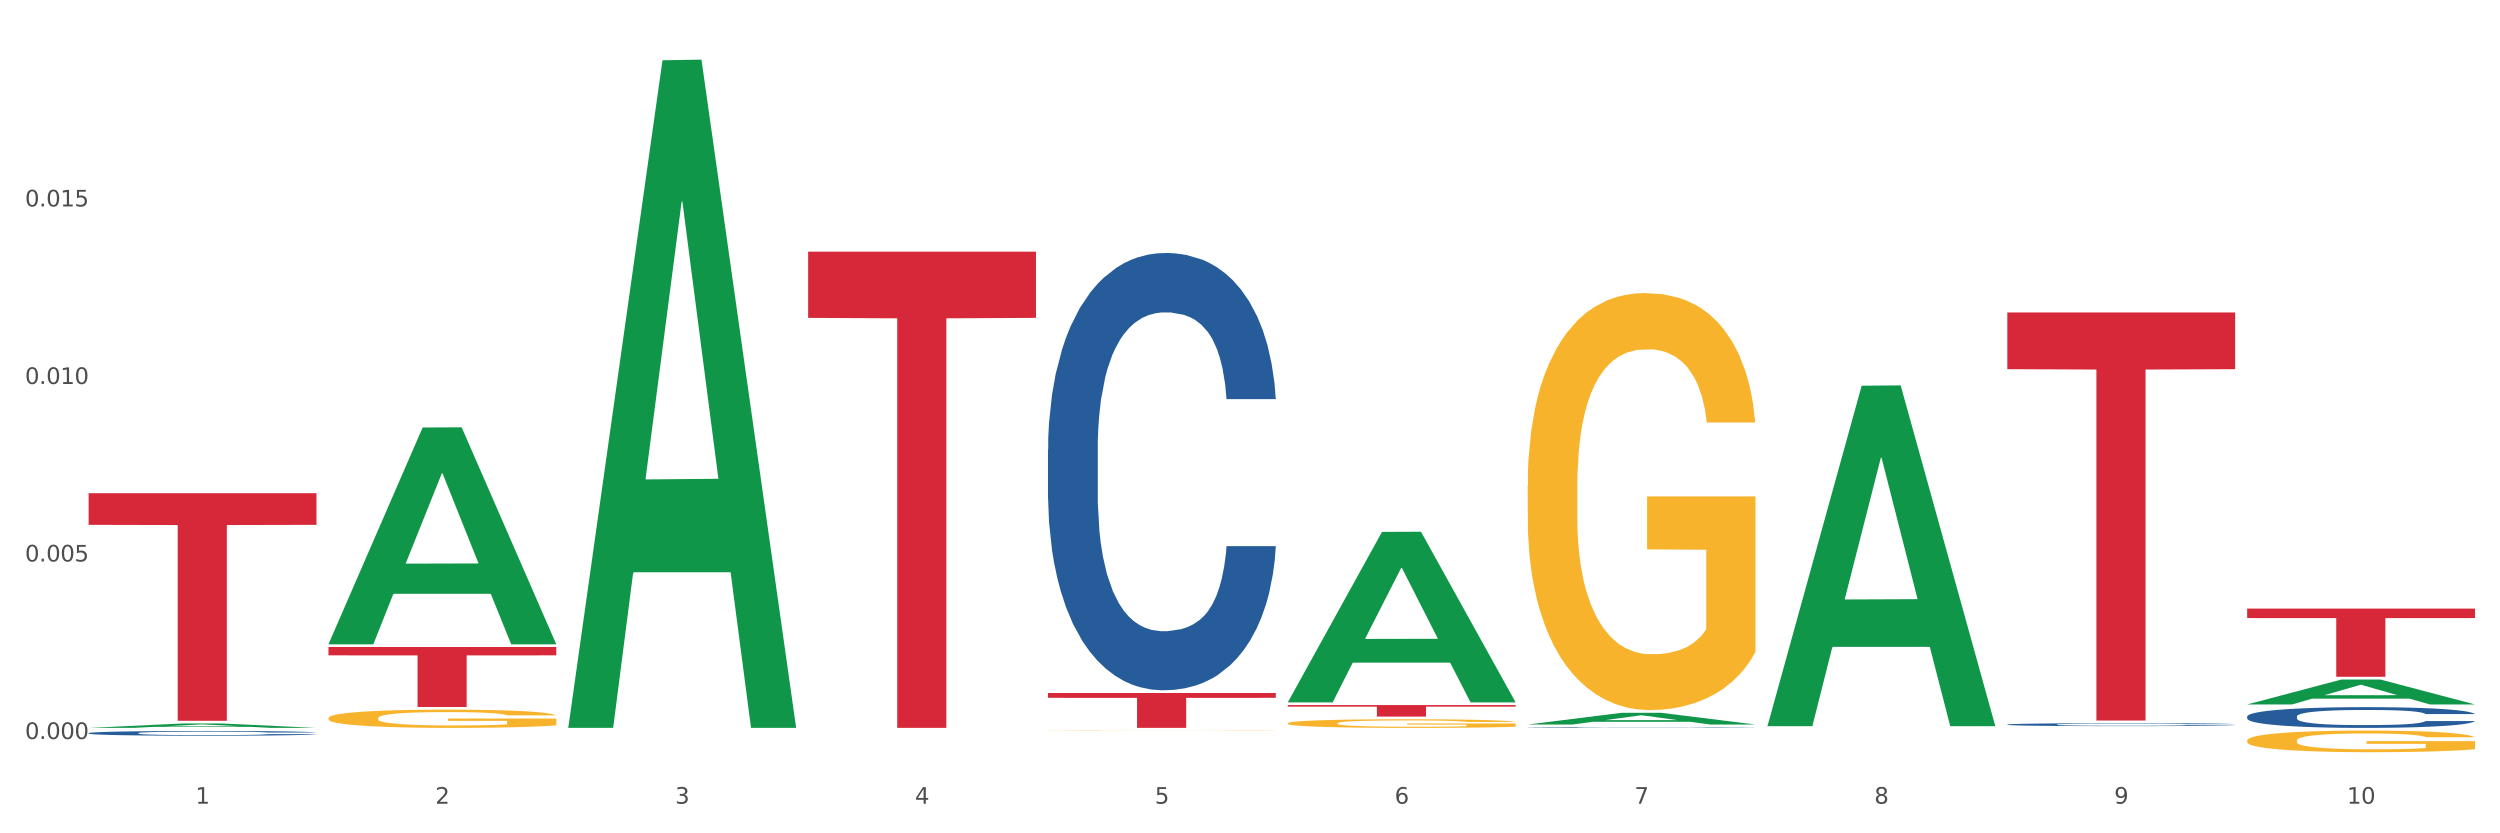 <?xml version="1.0" encoding="utf-8" standalone="no"?>
<!DOCTYPE svg PUBLIC "-//W3C//DTD SVG 1.1//EN"
  "http://www.w3.org/Graphics/SVG/1.1/DTD/svg11.dtd">
<svg xmlns:xlink="http://www.w3.org/1999/xlink" width="1080pt" height="360pt" viewBox="0 0 1080 360" xmlns="http://www.w3.org/2000/svg" version="1.1">
 <rect x="0" y="0" width="1080" height="360" fill="#333333" stroke="none"/>
 <defs>
  <style type="text/css">*{stroke-linejoin: round; stroke-linecap: butt}</style>
 </defs>
 <g id="figure_1">
  <g id="patch_1">
   <path d="M 0 360 
L 1080 360 
L 1080 0 
L 0 0 
z
" style="fill: #ffffff; stroke: #ffffff; stroke-linejoin: miter"/>
  </g>
  <g id="axes_1">
   <g id="matplotlib.axis_1">
    <g id="xtick_1">
     <g id="text_1">
      <!-- 1 -->
      <g style="fill: #4d4d4d" transform="translate(84.444 347.204) scale(0.096 -0.096)">
       <defs>
        <path id="DejaVuSans-31" d="M 794 531 
L 1825 531 
L 1825 4091 
L 703 3866 
L 703 4441 
L 1819 4666 
L 2450 4666 
L 2450 531 
L 3481 531 
L 3481 0 
L 794 0 
L 794 531 
z
" transform="scale(0.016)"/>
       </defs>
       <use xlink:href="#DejaVuSans-31"/>
      </g>
     </g>
    </g>
    <g id="xtick_2">
     <g id="text_2">
      <!-- 2 -->
      <g style="fill: #4d4d4d" transform="translate(188.053 347.204) scale(0.096 -0.096)">
       <defs>
        <path id="DejaVuSans-32" d="M 1228 531 
L 3431 531 
L 3431 0 
L 469 0 
L 469 531 
Q 828 903 1448 1529 
Q 2069 2156 2228 2338 
Q 2531 2678 2651 2914 
Q 2772 3150 2772 3378 
Q 2772 3750 2511 3984 
Q 2250 4219 1831 4219 
Q 1534 4219 1204 4116 
Q 875 4013 500 3803 
L 500 4441 
Q 881 4594 1212 4672 
Q 1544 4750 1819 4750 
Q 2544 4750 2975 4387 
Q 3406 4025 3406 3419 
Q 3406 3131 3298 2873 
Q 3191 2616 2906 2266 
Q 2828 2175 2409 1742 
Q 1991 1309 1228 531 
z
" transform="scale(0.016)"/>
       </defs>
       <use xlink:href="#DejaVuSans-32"/>
      </g>
     </g>
    </g>
    <g id="xtick_3">
     <g id="text_3">
      <!-- 3 -->
      <g style="fill: #4d4d4d" transform="translate(291.663 347.204) scale(0.096 -0.096)">
       <defs>
        <path id="DejaVuSans-33" d="M 2597 2516 
Q 3050 2419 3304 2112 
Q 3559 1806 3559 1356 
Q 3559 666 3084 287 
Q 2609 -91 1734 -91 
Q 1441 -91 1130 -33 
Q 819 25 488 141 
L 488 750 
Q 750 597 1062 519 
Q 1375 441 1716 441 
Q 2309 441 2620 675 
Q 2931 909 2931 1356 
Q 2931 1769 2642 2001 
Q 2353 2234 1838 2234 
L 1294 2234 
L 1294 2753 
L 1863 2753 
Q 2328 2753 2575 2939 
Q 2822 3125 2822 3475 
Q 2822 3834 2567 4026 
Q 2313 4219 1838 4219 
Q 1578 4219 1281 4162 
Q 984 4106 628 3988 
L 628 4550 
Q 988 4650 1302 4700 
Q 1616 4750 1894 4750 
Q 2613 4750 3031 4423 
Q 3450 4097 3450 3541 
Q 3450 3153 3228 2886 
Q 3006 2619 2597 2516 
z
" transform="scale(0.016)"/>
       </defs>
       <use xlink:href="#DejaVuSans-33"/>
      </g>
     </g>
    </g>
    <g id="xtick_4">
     <g id="text_4">
      <!-- 4 -->
      <g style="fill: #4d4d4d" transform="translate(395.273 347.204) scale(0.096 -0.096)">
       <defs>
        <path id="DejaVuSans-34" d="M 2419 4116 
L 825 1625 
L 2419 1625 
L 2419 4116 
z
M 2253 4666 
L 3047 4666 
L 3047 1625 
L 3713 1625 
L 3713 1100 
L 3047 1100 
L 3047 0 
L 2419 0 
L 2419 1100 
L 313 1100 
L 313 1709 
L 2253 4666 
z
" transform="scale(0.016)"/>
       </defs>
       <use xlink:href="#DejaVuSans-34"/>
      </g>
     </g>
    </g>
    <g id="xtick_5">
     <g id="text_5">
      <!-- 5 -->
      <g style="fill: #4d4d4d" transform="translate(498.883 347.204) scale(0.096 -0.096)">
       <defs>
        <path id="DejaVuSans-35" d="M 691 4666 
L 3169 4666 
L 3169 4134 
L 1269 4134 
L 1269 2991 
Q 1406 3038 1543 3061 
Q 1681 3084 1819 3084 
Q 2600 3084 3056 2656 
Q 3513 2228 3513 1497 
Q 3513 744 3044 326 
Q 2575 -91 1722 -91 
Q 1428 -91 1123 -41 
Q 819 9 494 109 
L 494 744 
Q 775 591 1075 516 
Q 1375 441 1709 441 
Q 2250 441 2565 725 
Q 2881 1009 2881 1497 
Q 2881 1984 2565 2268 
Q 2250 2553 1709 2553 
Q 1456 2553 1204 2497 
Q 953 2441 691 2322 
L 691 4666 
z
" transform="scale(0.016)"/>
       </defs>
       <use xlink:href="#DejaVuSans-35"/>
      </g>
     </g>
    </g>
    <g id="xtick_6">
     <g id="text_6">
      <!-- 6 -->
      <g style="fill: #4d4d4d" transform="translate(602.492 347.204) scale(0.096 -0.096)">
       <defs>
        <path id="DejaVuSans-36" d="M 2113 2584 
Q 1688 2584 1439 2293 
Q 1191 2003 1191 1497 
Q 1191 994 1439 701 
Q 1688 409 2113 409 
Q 2538 409 2786 701 
Q 3034 994 3034 1497 
Q 3034 2003 2786 2293 
Q 2538 2584 2113 2584 
z
M 3366 4563 
L 3366 3988 
Q 3128 4100 2886 4159 
Q 2644 4219 2406 4219 
Q 1781 4219 1451 3797 
Q 1122 3375 1075 2522 
Q 1259 2794 1537 2939 
Q 1816 3084 2150 3084 
Q 2853 3084 3261 2657 
Q 3669 2231 3669 1497 
Q 3669 778 3244 343 
Q 2819 -91 2113 -91 
Q 1303 -91 875 529 
Q 447 1150 447 2328 
Q 447 3434 972 4092 
Q 1497 4750 2381 4750 
Q 2619 4750 2861 4703 
Q 3103 4656 3366 4563 
z
" transform="scale(0.016)"/>
       </defs>
       <use xlink:href="#DejaVuSans-36"/>
      </g>
     </g>
    </g>
    <g id="xtick_7">
     <g id="text_7">
      <!-- 7 -->
      <g style="fill: #4d4d4d" transform="translate(706.102 347.204) scale(0.096 -0.096)">
       <defs>
        <path id="DejaVuSans-37" d="M 525 4666 
L 3525 4666 
L 3525 4397 
L 1831 0 
L 1172 0 
L 2766 4134 
L 525 4134 
L 525 4666 
z
" transform="scale(0.016)"/>
       </defs>
       <use xlink:href="#DejaVuSans-37"/>
      </g>
     </g>
    </g>
    <g id="xtick_8">
     <g id="text_8">
      <!-- 8 -->
      <g style="fill: #4d4d4d" transform="translate(809.712 347.204) scale(0.096 -0.096)">
       <defs>
        <path id="DejaVuSans-38" d="M 2034 2216 
Q 1584 2216 1326 1975 
Q 1069 1734 1069 1313 
Q 1069 891 1326 650 
Q 1584 409 2034 409 
Q 2484 409 2743 651 
Q 3003 894 3003 1313 
Q 3003 1734 2745 1975 
Q 2488 2216 2034 2216 
z
M 1403 2484 
Q 997 2584 770 2862 
Q 544 3141 544 3541 
Q 544 4100 942 4425 
Q 1341 4750 2034 4750 
Q 2731 4750 3128 4425 
Q 3525 4100 3525 3541 
Q 3525 3141 3298 2862 
Q 3072 2584 2669 2484 
Q 3125 2378 3379 2068 
Q 3634 1759 3634 1313 
Q 3634 634 3220 271 
Q 2806 -91 2034 -91 
Q 1263 -91 848 271 
Q 434 634 434 1313 
Q 434 1759 690 2068 
Q 947 2378 1403 2484 
z
M 1172 3481 
Q 1172 3119 1398 2916 
Q 1625 2713 2034 2713 
Q 2441 2713 2670 2916 
Q 2900 3119 2900 3481 
Q 2900 3844 2670 4047 
Q 2441 4250 2034 4250 
Q 1625 4250 1398 4047 
Q 1172 3844 1172 3481 
z
" transform="scale(0.016)"/>
       </defs>
       <use xlink:href="#DejaVuSans-38"/>
      </g>
     </g>
    </g>
    <g id="xtick_9">
     <g id="text_9">
      <!-- 9 -->
      <g style="fill: #4d4d4d" transform="translate(913.322 347.204) scale(0.096 -0.096)">
       <defs>
        <path id="DejaVuSans-39" d="M 703 97 
L 703 672 
Q 941 559 1184 500 
Q 1428 441 1663 441 
Q 2288 441 2617 861 
Q 2947 1281 2994 2138 
Q 2813 1869 2534 1725 
Q 2256 1581 1919 1581 
Q 1219 1581 811 2004 
Q 403 2428 403 3163 
Q 403 3881 828 4315 
Q 1253 4750 1959 4750 
Q 2769 4750 3195 4129 
Q 3622 3509 3622 2328 
Q 3622 1225 3098 567 
Q 2575 -91 1691 -91 
Q 1453 -91 1209 -44 
Q 966 3 703 97 
z
M 1959 2075 
Q 2384 2075 2632 2365 
Q 2881 2656 2881 3163 
Q 2881 3666 2632 3958 
Q 2384 4250 1959 4250 
Q 1534 4250 1286 3958 
Q 1038 3666 1038 3163 
Q 1038 2656 1286 2365 
Q 1534 2075 1959 2075 
z
" transform="scale(0.016)"/>
       </defs>
       <use xlink:href="#DejaVuSans-39"/>
      </g>
     </g>
    </g>
    <g id="xtick_10">
     <g id="text_10">
      <!-- 10 -->
      <g style="fill: #4d4d4d" transform="translate(1013.877 347.204) scale(0.096 -0.096)">
       <defs>
        <path id="DejaVuSans-30" d="M 2034 4250 
Q 1547 4250 1301 3770 
Q 1056 3291 1056 2328 
Q 1056 1369 1301 889 
Q 1547 409 2034 409 
Q 2525 409 2770 889 
Q 3016 1369 3016 2328 
Q 3016 3291 2770 3770 
Q 2525 4250 2034 4250 
z
M 2034 4750 
Q 2819 4750 3233 4129 
Q 3647 3509 3647 2328 
Q 3647 1150 3233 529 
Q 2819 -91 2034 -91 
Q 1250 -91 836 529 
Q 422 1150 422 2328 
Q 422 3509 836 4129 
Q 1250 4750 2034 4750 
z
" transform="scale(0.016)"/>
       </defs>
       <use xlink:href="#DejaVuSans-31"/>
       <use xlink:href="#DejaVuSans-30" transform="translate(63.623 0)"/>
      </g>
     </g>
    </g>
    <g id="xtick_11"/>
    <g id="xtick_12"/>
    <g id="xtick_13"/>
    <g id="xtick_14"/>
    <g id="xtick_15"/>
    <g id="xtick_16"/>
    <g id="xtick_17"/>
    <g id="xtick_18"/>
    <g id="xtick_19"/>
   </g>
   <g id="matplotlib.axis_2">
    <g id="ytick_1">
     <g id="text_11">
      <!-- 0.000 -->
      <g style="fill: #4d4d4d" transform="translate(10.8 319.257) scale(0.096 -0.096)">
       <defs>
        <path id="DejaVuSans-2e" d="M 684 794 
L 1344 794 
L 1344 0 
L 684 0 
L 684 794 
z
" transform="scale(0.016)"/>
       </defs>
       <use xlink:href="#DejaVuSans-30"/>
       <use xlink:href="#DejaVuSans-2e" transform="translate(63.623 0)"/>
       <use xlink:href="#DejaVuSans-30" transform="translate(95.41 0)"/>
       <use xlink:href="#DejaVuSans-30" transform="translate(159.033 0)"/>
       <use xlink:href="#DejaVuSans-30" transform="translate(222.656 0)"/>
      </g>
     </g>
    </g>
    <g id="ytick_2">
     <g id="text_12">
      <!-- 0.005 -->
      <g style="fill: #4d4d4d" transform="translate(10.8 242.566) scale(0.096 -0.096)">
       <use xlink:href="#DejaVuSans-30"/>
       <use xlink:href="#DejaVuSans-2e" transform="translate(63.623 0)"/>
       <use xlink:href="#DejaVuSans-30" transform="translate(95.41 0)"/>
       <use xlink:href="#DejaVuSans-30" transform="translate(159.033 0)"/>
       <use xlink:href="#DejaVuSans-35" transform="translate(222.656 0)"/>
      </g>
     </g>
    </g>
    <g id="ytick_3">
     <g id="text_13">
      <!-- 0.010 -->
      <g style="fill: #4d4d4d" transform="translate(10.8 165.876) scale(0.096 -0.096)">
       <use xlink:href="#DejaVuSans-30"/>
       <use xlink:href="#DejaVuSans-2e" transform="translate(63.623 0)"/>
       <use xlink:href="#DejaVuSans-30" transform="translate(95.41 0)"/>
       <use xlink:href="#DejaVuSans-31" transform="translate(159.033 0)"/>
       <use xlink:href="#DejaVuSans-30" transform="translate(222.656 0)"/>
      </g>
     </g>
    </g>
    <g id="ytick_4">
     <g id="text_14">
      <!-- 0.015 -->
      <g style="fill: #4d4d4d" transform="translate(10.8 89.185) scale(0.096 -0.096)">
       <use xlink:href="#DejaVuSans-30"/>
       <use xlink:href="#DejaVuSans-2e" transform="translate(63.623 0)"/>
       <use xlink:href="#DejaVuSans-30" transform="translate(95.41 0)"/>
       <use xlink:href="#DejaVuSans-31" transform="translate(159.033 0)"/>
       <use xlink:href="#DejaVuSans-35" transform="translate(222.656 0)"/>
      </g>
     </g>
    </g>
    <g id="ytick_5"/>
    <g id="ytick_6"/>
    <g id="ytick_7"/>
    <g id="ytick_8"/>
   </g>
   <g id="PolyCollection_1">
    <path d="M 38.283 314.447 
L 38.384 314.445 
L 78.974 312.539 
L 95.818 312.537 
L 136.712 314.45 
L 117.229 314.45 
L 108.401 314.005 
L 66.493 314.005 
L 66.188 314.012 
L 57.664 314.45 
L 38.283 314.45 
L 38.283 314.447 
L 71.769 313.739 
L 103.125 313.737 
L 87.599 312.945 
L 87.396 312.942 
L 87.193 312.947 
L 71.668 313.737 
L 71.769 313.739 
L 38.283 314.447 
z
" clip-path="url(#pbb61eefe58)" style="fill: #109648"/>
    <path d="M 141.893 310.212 
L 142.009 310.205 
L 142.009 309.946 
L 142.241 309.723 
L 143.403 309.183 
L 145.147 308.737 
L 146.425 308.5 
L 147.703 308.305 
L 149.214 308.111 
L 151.073 307.91 
L 154.443 307.615 
L 156.535 307.464 
L 159.092 307.305 
L 163.74 307.075 
L 167.11 306.945 
L 170.596 306.837 
L 176.291 306.708 
L 180.009 306.65 
L 183.961 306.607 
L 188.725 306.578 
L 192.328 306.571 
L 200.23 306.593 
L 206.97 306.658 
L 210.224 306.708 
L 214.407 306.794 
L 216.615 306.852 
L 220.218 306.967 
L 223.937 307.118 
L 226.493 307.248 
L 230.328 307.492 
L 233.233 307.737 
L 235.906 308.039 
L 237.301 308.248 
L 238.346 308.442 
L 239.276 308.665 
L 240.206 309.018 
L 219.288 309.018 
L 218.475 308.766 
L 217.196 308.528 
L 215.337 308.298 
L 213.71 308.154 
L 210.921 307.974 
L 208.364 307.859 
L 205.692 307.773 
L 202.438 307.701 
L 199.881 307.665 
L 196.279 307.636 
L 189.19 307.643 
L 184.425 307.701 
L 181.171 307.773 
L 179.08 307.838 
L 177.22 307.91 
L 175.129 308.01 
L 172.688 308.161 
L 170.945 308.298 
L 169.202 308.471 
L 167.807 308.644 
L 166.529 308.845 
L 165.483 309.061 
L 164.67 309.284 
L 163.973 309.557 
L 163.391 310.011 
L 163.391 310.997 
L 163.624 311.22 
L 164.205 311.515 
L 164.902 311.738 
L 166.064 312.004 
L 167.11 312.184 
L 169.086 312.443 
L 171.294 312.659 
L 173.037 312.795 
L 174.78 312.911 
L 177.801 313.069 
L 181.171 313.198 
L 184.077 313.278 
L 188.028 313.35 
L 190.701 313.378 
L 193.025 313.393 
L 198.719 313.393 
L 202.786 313.371 
L 207.319 313.321 
L 210.805 313.256 
L 213.71 313.177 
L 216.964 313.047 
L 219.056 312.925 
L 219.056 311.421 
L 193.49 311.414 
L 193.49 310.414 
L 240.322 310.414 
L 240.322 313.35 
L 238.346 313.501 
L 236.138 313.637 
L 233.814 313.76 
L 230.328 313.911 
L 226.144 314.055 
L 222.426 314.155 
L 218.475 314.242 
L 213.826 314.321 
L 207.783 314.393 
L 204.065 314.422 
L 199.416 314.443 
L 193.955 314.45 
L 189.19 314.436 
L 184.542 314.4 
L 179.661 314.335 
L 174.896 314.242 
L 171.294 314.148 
L 167.691 314.033 
L 163.856 313.882 
L 160.835 313.738 
L 158.511 313.609 
L 155.954 313.443 
L 153.165 313.227 
L 151.073 313.033 
L 149.214 312.831 
L 147.238 312.572 
L 145.844 312.349 
L 144.449 312.069 
L 143.636 311.86 
L 142.706 311.536 
L 142.009 311.083 
L 141.893 310.212 
z
" clip-path="url(#pbb61eefe58)" style="fill: #f7b32b"/>
    <path d="M 970.771 309.517 
L 970.887 309.508 
L 970.887 309.279 
L 971.236 308.968 
L 972.516 308.396 
L 974.145 307.962 
L 976.937 307.455 
L 978.45 307.242 
L 980.428 307.005 
L 984.5 306.62 
L 989.154 306.293 
L 992.411 306.113 
L 994.854 305.998 
L 1000.323 305.794 
L 1003.464 305.704 
L 1006.722 305.63 
L 1009.514 305.581 
L 1014.168 305.524 
L 1017.891 305.499 
L 1022.196 305.491 
L 1025.803 305.499 
L 1030.573 305.532 
L 1037.554 305.63 
L 1040.23 305.687 
L 1043.836 305.785 
L 1047.56 305.916 
L 1050.585 306.047 
L 1054.075 306.235 
L 1057.682 306.481 
L 1061.172 306.792 
L 1063.615 307.078 
L 1065.593 307.381 
L 1067.338 307.749 
L 1068.618 308.15 
L 1069.2 308.486 
L 1047.909 308.486 
L 1047.327 308.183 
L 1046.163 307.856 
L 1045 307.635 
L 1043.72 307.455 
L 1041.742 307.25 
L 1039.997 307.119 
L 1037.088 306.964 
L 1034.412 306.865 
L 1032.202 306.808 
L 1029.526 306.759 
L 1023.825 306.71 
L 1019.753 306.71 
L 1017.193 306.726 
L 1014.052 306.767 
L 1011.376 306.825 
L 1008.234 306.923 
L 1005.791 307.029 
L 1003.348 307.168 
L 1001.952 307.266 
L 999.857 307.446 
L 998.461 307.594 
L 996.6 307.847 
L 995.553 308.027 
L 993.691 308.494 
L 992.877 308.837 
L 992.528 309.075 
L 992.295 309.337 
L 992.295 310.613 
L 992.993 311.186 
L 993.575 311.431 
L 994.505 311.709 
L 996.251 312.069 
L 998.81 312.421 
L 1001.486 312.675 
L 1003.697 312.83 
L 1005.791 312.945 
L 1007.885 313.035 
L 1010.445 313.117 
L 1012.539 313.166 
L 1015.681 313.215 
L 1019.404 313.239 
L 1022.312 313.239 
L 1028.246 313.199 
L 1030.922 313.158 
L 1033.482 313.1 
L 1036.274 313.01 
L 1038.484 312.912 
L 1039.764 312.839 
L 1041.859 312.683 
L 1043.487 312.519 
L 1044.884 312.331 
L 1045.814 312.168 
L 1046.861 311.922 
L 1047.676 311.644 
L 1047.909 311.497 
L 1069.2 311.497 
L 1068.735 311.791 
L 1067.92 312.078 
L 1066.291 312.462 
L 1065.012 312.683 
L 1063.034 312.953 
L 1060.939 313.182 
L 1058.031 313.436 
L 1055.355 313.624 
L 1052.562 313.788 
L 1049.537 313.935 
L 1044.069 314.14 
L 1042.091 314.197 
L 1037.903 314.295 
L 1034.645 314.352 
L 1029.875 314.41 
L 1024.988 314.442 
L 1019.869 314.45 
L 1015.332 314.434 
L 1010.329 314.385 
L 1007.187 314.336 
L 1003.697 314.262 
L 999.625 314.148 
L 995.785 314.009 
L 992.179 313.845 
L 988.804 313.657 
L 985.663 313.444 
L 981.591 313.092 
L 978.566 312.749 
L 976.355 312.429 
L 974.843 312.159 
L 973.33 311.816 
L 972.516 311.578 
L 971.236 311.006 
L 970.771 310.474 
L 970.771 309.517 
z
" clip-path="url(#pbb61eefe58)" style="fill: #255c99"/>
    <path d="M 867.161 312.992 
L 867.277 312.991 
L 867.277 312.958 
L 867.626 312.914 
L 868.906 312.833 
L 870.535 312.772 
L 873.327 312.7 
L 874.84 312.67 
L 876.818 312.636 
L 880.89 312.581 
L 885.544 312.535 
L 888.801 312.51 
L 891.245 312.493 
L 896.713 312.464 
L 899.854 312.452 
L 903.112 312.441 
L 905.904 312.434 
L 910.558 312.426 
L 914.281 312.423 
L 918.586 312.421 
L 922.193 312.423 
L 926.963 312.427 
L 933.944 312.441 
L 936.62 312.449 
L 940.227 312.463 
L 943.95 312.482 
L 946.975 312.5 
L 950.465 312.527 
L 954.072 312.562 
L 957.562 312.606 
L 960.006 312.646 
L 961.984 312.689 
L 963.729 312.741 
L 965.009 312.798 
L 965.59 312.846 
L 944.299 312.846 
L 943.717 312.803 
L 942.554 312.757 
L 941.39 312.725 
L 940.11 312.7 
L 938.132 312.671 
L 936.387 312.652 
L 933.479 312.63 
L 930.803 312.616 
L 928.592 312.608 
L 925.916 312.601 
L 920.215 312.594 
L 916.143 312.594 
L 913.583 312.597 
L 910.442 312.602 
L 907.766 312.61 
L 904.625 312.624 
L 902.181 312.639 
L 899.738 312.659 
L 898.342 312.673 
L 896.248 312.699 
L 894.851 312.719 
L 892.99 312.755 
L 891.943 312.781 
L 890.081 312.847 
L 889.267 312.896 
L 888.918 312.929 
L 888.685 312.966 
L 888.685 313.147 
L 889.383 313.228 
L 889.965 313.263 
L 890.896 313.303 
L 892.641 313.354 
L 895.201 313.404 
L 897.877 313.439 
L 900.087 313.461 
L 902.181 313.478 
L 904.276 313.49 
L 906.835 313.502 
L 908.929 313.509 
L 912.071 313.516 
L 915.794 313.519 
L 918.703 313.519 
L 924.636 313.514 
L 927.312 313.508 
L 929.872 313.5 
L 932.664 313.487 
L 934.875 313.473 
L 936.155 313.463 
L 938.249 313.441 
L 939.878 313.417 
L 941.274 313.391 
L 942.205 313.368 
L 943.252 313.333 
L 944.066 313.293 
L 944.299 313.272 
L 965.59 313.272 
L 965.125 313.314 
L 964.31 313.355 
L 962.682 313.409 
L 961.402 313.441 
L 959.424 313.479 
L 957.33 313.511 
L 954.421 313.547 
L 951.745 313.574 
L 948.953 313.597 
L 945.928 313.618 
L 940.459 313.647 
L 938.481 313.655 
L 934.293 313.669 
L 931.035 313.677 
L 926.265 313.685 
L 921.379 313.69 
L 916.259 313.691 
L 911.722 313.689 
L 906.719 313.682 
L 903.577 313.675 
L 900.087 313.664 
L 896.015 313.648 
L 892.176 313.628 
L 888.569 313.605 
L 885.195 313.579 
L 882.053 313.548 
L 877.981 313.499 
L 874.956 313.45 
L 872.746 313.405 
L 871.233 313.366 
L 869.721 313.318 
L 868.906 313.284 
L 867.626 313.203 
L 867.161 313.128 
L 867.161 312.992 
z
" clip-path="url(#pbb61eefe58)" style="fill: #255c99"/>
    <path d="M 659.941 314.29 
L 660.058 314.29 
L 660.058 314.283 
L 660.407 314.273 
L 661.687 314.254 
L 663.316 314.24 
L 666.108 314.223 
L 667.62 314.217 
L 669.598 314.209 
L 673.67 314.196 
L 678.324 314.186 
L 681.582 314.18 
L 684.025 314.176 
L 689.494 314.17 
L 692.635 314.167 
L 695.893 314.164 
L 698.685 314.163 
L 703.339 314.161 
L 707.062 314.16 
L 711.367 314.16 
L 714.973 314.16 
L 719.744 314.161 
L 726.724 314.164 
L 729.4 314.166 
L 733.007 314.169 
L 736.73 314.174 
L 739.755 314.178 
L 743.246 314.184 
L 746.852 314.192 
L 750.343 314.202 
L 752.786 314.211 
L 754.764 314.221 
L 756.509 314.233 
L 757.789 314.246 
L 758.371 314.257 
L 737.079 314.257 
L 736.498 314.247 
L 735.334 314.236 
L 734.171 314.229 
L 732.891 314.223 
L 730.913 314.217 
L 729.168 314.213 
L 726.259 314.208 
L 723.583 314.204 
L 721.373 314.203 
L 718.697 314.201 
L 712.996 314.199 
L 708.923 314.199 
L 706.364 314.2 
L 703.222 314.201 
L 700.546 314.203 
L 697.405 314.206 
L 694.962 314.21 
L 692.519 314.214 
L 691.122 314.217 
L 689.028 314.223 
L 687.632 314.228 
L 685.77 314.236 
L 684.723 314.242 
L 682.862 314.257 
L 682.047 314.268 
L 681.698 314.276 
L 681.466 314.285 
L 681.466 314.326 
L 682.164 314.345 
L 682.745 314.352 
L 683.676 314.362 
L 685.421 314.373 
L 687.981 314.385 
L 690.657 314.393 
L 692.868 314.398 
L 694.962 314.402 
L 697.056 314.405 
L 699.616 314.407 
L 701.71 314.409 
L 704.851 314.41 
L 708.574 314.411 
L 711.483 314.411 
L 717.417 314.41 
L 720.093 314.408 
L 722.652 314.407 
L 725.445 314.404 
L 727.655 314.401 
L 728.935 314.398 
L 731.029 314.393 
L 732.658 314.388 
L 734.054 314.382 
L 734.985 314.376 
L 736.032 314.368 
L 736.847 314.359 
L 737.079 314.355 
L 758.371 314.355 
L 757.905 314.364 
L 757.091 314.373 
L 755.462 314.386 
L 754.182 314.393 
L 752.204 314.402 
L 750.11 314.409 
L 747.201 314.418 
L 744.526 314.424 
L 741.733 314.429 
L 738.708 314.434 
L 733.24 314.44 
L 731.262 314.442 
L 727.074 314.445 
L 723.816 314.447 
L 719.046 314.449 
L 714.159 314.45 
L 709.04 314.45 
L 704.502 314.45 
L 699.499 314.448 
L 696.358 314.447 
L 692.868 314.444 
L 688.795 314.441 
L 684.956 314.436 
L 681.349 314.431 
L 677.975 314.425 
L 674.834 314.418 
L 670.762 314.406 
L 667.737 314.395 
L 665.526 314.385 
L 664.014 314.376 
L 662.501 314.365 
L 661.687 314.357 
L 660.407 314.339 
L 659.941 314.321 
L 659.941 314.29 
z
" clip-path="url(#pbb61eefe58)" style="fill: #255c99"/>
    <path d="M 452.722 194.166 
L 452.838 193.994 
L 452.838 189.163 
L 453.187 182.606 
L 454.467 170.529 
L 456.096 161.384 
L 458.888 150.687 
L 460.401 146.201 
L 462.379 141.198 
L 466.451 133.088 
L 471.105 126.187 
L 474.362 122.391 
L 476.806 119.976 
L 482.274 115.662 
L 485.415 113.764 
L 488.673 112.212 
L 491.465 111.176 
L 496.119 109.969 
L 499.842 109.451 
L 504.147 109.278 
L 507.754 109.451 
L 512.524 110.141 
L 519.505 112.212 
L 522.181 113.419 
L 525.788 115.49 
L 529.511 118.25 
L 532.536 121.011 
L 536.026 124.979 
L 539.633 130.155 
L 543.123 136.712 
L 545.567 142.75 
L 547.545 149.134 
L 549.29 156.898 
L 550.57 165.353 
L 551.151 172.427 
L 529.86 172.427 
L 529.278 166.043 
L 528.115 159.141 
L 526.951 154.483 
L 525.671 150.687 
L 523.693 146.374 
L 521.948 143.613 
L 519.04 140.335 
L 516.364 138.264 
L 514.153 137.057 
L 511.477 136.022 
L 505.776 134.986 
L 501.704 134.986 
L 499.144 135.331 
L 496.003 136.194 
L 493.327 137.402 
L 490.186 139.472 
L 487.742 141.715 
L 485.299 144.648 
L 483.903 146.719 
L 481.809 150.515 
L 480.412 153.62 
L 478.551 158.969 
L 477.504 162.765 
L 475.642 172.599 
L 474.828 179.846 
L 474.479 184.849 
L 474.246 190.37 
L 474.246 217.286 
L 474.944 229.364 
L 475.526 234.54 
L 476.457 240.406 
L 478.202 247.997 
L 480.762 255.417 
L 483.438 260.765 
L 485.648 264.043 
L 487.742 266.459 
L 489.837 268.357 
L 492.396 270.082 
L 494.49 271.117 
L 497.632 272.153 
L 501.355 272.67 
L 504.264 272.67 
L 510.197 271.807 
L 512.873 270.945 
L 515.433 269.737 
L 518.225 267.839 
L 520.436 265.769 
L 521.716 264.216 
L 523.81 260.938 
L 525.439 257.487 
L 526.835 253.519 
L 527.766 250.068 
L 528.813 244.892 
L 529.627 239.026 
L 529.86 235.92 
L 551.151 235.92 
L 550.686 242.131 
L 549.871 248.17 
L 548.243 256.279 
L 546.963 260.938 
L 544.985 266.631 
L 542.891 271.462 
L 539.982 276.811 
L 537.306 280.779 
L 534.514 284.23 
L 531.489 287.336 
L 526.02 291.649 
L 524.042 292.857 
L 519.854 294.927 
L 516.596 296.135 
L 511.826 297.343 
L 506.94 298.033 
L 501.82 298.206 
L 497.283 297.86 
L 492.28 296.825 
L 489.138 295.79 
L 485.648 294.237 
L 481.576 291.822 
L 477.737 288.889 
L 474.13 285.438 
L 470.756 281.47 
L 467.614 276.984 
L 463.542 269.565 
L 460.517 262.318 
L 458.307 255.589 
L 456.794 249.895 
L 455.282 242.649 
L 454.467 237.645 
L 453.187 225.568 
L 452.722 214.353 
L 452.722 194.166 
z
" clip-path="url(#pbb61eefe58)" style="fill: #255c99"/>
    <path d="M 38.283 316.703 
L 38.399 316.701 
L 38.399 316.649 
L 38.748 316.577 
L 40.028 316.446 
L 41.657 316.346 
L 44.449 316.229 
L 45.962 316.18 
L 47.94 316.126 
L 52.012 316.037 
L 56.666 315.962 
L 59.923 315.92 
L 62.367 315.894 
L 67.835 315.847 
L 70.976 315.826 
L 74.234 315.809 
L 77.026 315.798 
L 81.68 315.785 
L 85.403 315.779 
L 89.708 315.777 
L 93.315 315.779 
L 98.085 315.787 
L 105.066 315.809 
L 107.742 315.823 
L 111.349 315.845 
L 115.072 315.875 
L 118.097 315.905 
L 121.587 315.949 
L 125.194 316.005 
L 128.684 316.077 
L 131.128 316.142 
L 133.106 316.212 
L 134.851 316.297 
L 136.131 316.389 
L 136.712 316.466 
L 115.421 316.466 
L 114.839 316.397 
L 113.676 316.321 
L 112.512 316.27 
L 111.232 316.229 
L 109.254 316.182 
L 107.509 316.152 
L 104.601 316.116 
L 101.925 316.094 
L 99.714 316.08 
L 97.038 316.069 
L 91.337 316.058 
L 87.265 316.058 
L 84.705 316.062 
L 81.564 316.071 
L 78.888 316.084 
L 75.747 316.107 
L 73.303 316.131 
L 70.86 316.163 
L 69.464 316.186 
L 67.37 316.227 
L 65.974 316.261 
L 64.112 316.319 
L 63.065 316.361 
L 61.203 316.468 
L 60.389 316.547 
L 60.04 316.602 
L 59.807 316.662 
L 59.807 316.956 
L 60.505 317.087 
L 61.087 317.144 
L 62.018 317.208 
L 63.763 317.291 
L 66.323 317.372 
L 68.999 317.43 
L 71.209 317.466 
L 73.303 317.492 
L 75.398 317.513 
L 77.957 317.531 
L 80.051 317.543 
L 83.193 317.554 
L 86.916 317.56 
L 89.825 317.56 
L 95.758 317.55 
L 98.434 317.541 
L 100.994 317.528 
L 103.786 317.507 
L 105.997 317.484 
L 107.277 317.467 
L 109.371 317.432 
L 111 317.394 
L 112.396 317.351 
L 113.327 317.313 
L 114.374 317.257 
L 115.188 317.193 
L 115.421 317.159 
L 136.712 317.159 
L 136.247 317.227 
L 135.432 317.292 
L 133.804 317.381 
L 132.524 317.432 
L 130.546 317.494 
L 128.452 317.547 
L 125.543 317.605 
L 122.867 317.648 
L 120.075 317.686 
L 117.05 317.72 
L 111.581 317.767 
L 109.603 317.78 
L 105.415 317.803 
L 102.157 317.816 
L 97.387 317.829 
L 92.501 317.836 
L 87.381 317.838 
L 82.844 317.835 
L 77.841 317.823 
L 74.7 317.812 
L 71.209 317.795 
L 67.137 317.769 
L 63.298 317.737 
L 59.691 317.699 
L 56.317 317.656 
L 53.175 317.607 
L 49.103 317.526 
L 46.078 317.447 
L 43.868 317.373 
L 42.355 317.311 
L 40.843 317.232 
L 40.028 317.178 
L 38.748 317.046 
L 38.283 316.924 
L 38.283 316.703 
z
" clip-path="url(#pbb61eefe58)" style="fill: #255c99"/>
    <path d="M 970.771 319.926 
L 970.887 319.917 
L 970.887 319.61 
L 971.119 319.346 
L 972.281 318.706 
L 974.025 318.177 
L 975.303 317.896 
L 976.581 317.665 
L 978.092 317.435 
L 979.951 317.196 
L 983.321 316.847 
L 985.413 316.667 
L 987.97 316.48 
L 992.618 316.207 
L 995.988 316.053 
L 999.474 315.925 
L 1005.169 315.772 
L 1008.887 315.704 
L 1012.838 315.652 
L 1017.603 315.618 
L 1021.206 315.61 
L 1029.108 315.635 
L 1035.848 315.712 
L 1039.102 315.772 
L 1043.285 315.874 
L 1045.493 315.942 
L 1049.096 316.079 
L 1052.814 316.258 
L 1055.371 316.412 
L 1059.206 316.702 
L 1062.111 316.992 
L 1064.784 317.35 
L 1066.179 317.597 
L 1067.224 317.827 
L 1068.154 318.092 
L 1069.084 318.51 
L 1048.166 318.51 
L 1047.353 318.211 
L 1046.074 317.93 
L 1044.215 317.657 
L 1042.588 317.486 
L 1039.799 317.273 
L 1037.242 317.137 
L 1034.57 317.034 
L 1031.316 316.949 
L 1028.759 316.906 
L 1025.157 316.872 
L 1018.068 316.881 
L 1013.303 316.949 
L 1010.049 317.034 
L 1007.958 317.111 
L 1006.098 317.196 
L 1004.007 317.316 
L 1001.566 317.495 
L 999.823 317.657 
L 998.08 317.862 
L 996.685 318.066 
L 995.407 318.305 
L 994.361 318.561 
L 993.548 318.825 
L 992.851 319.15 
L 992.269 319.687 
L 992.269 320.855 
L 992.502 321.12 
L 993.083 321.47 
L 993.78 321.734 
L 994.942 322.05 
L 995.988 322.263 
L 997.964 322.57 
L 1000.172 322.826 
L 1001.915 322.988 
L 1003.658 323.124 
L 1006.679 323.312 
L 1010.049 323.465 
L 1012.955 323.559 
L 1016.906 323.645 
L 1019.579 323.679 
L 1021.903 323.696 
L 1027.597 323.696 
L 1031.664 323.67 
L 1036.197 323.61 
L 1039.683 323.534 
L 1042.588 323.44 
L 1045.842 323.286 
L 1047.934 323.141 
L 1047.934 321.359 
L 1022.368 321.35 
L 1022.368 320.165 
L 1069.2 320.165 
L 1069.2 323.645 
L 1067.224 323.824 
L 1065.016 323.986 
L 1062.692 324.131 
L 1059.206 324.31 
L 1055.022 324.48 
L 1051.304 324.6 
L 1047.353 324.702 
L 1042.704 324.796 
L 1036.661 324.881 
L 1032.943 324.915 
L 1028.294 324.941 
L 1022.832 324.95 
L 1018.068 324.932 
L 1013.42 324.89 
L 1008.539 324.813 
L 1003.774 324.702 
L 1000.172 324.591 
L 996.569 324.455 
L 992.734 324.276 
L 989.713 324.105 
L 987.389 323.952 
L 984.832 323.755 
L 982.043 323.5 
L 979.951 323.269 
L 978.092 323.03 
L 976.116 322.723 
L 974.722 322.459 
L 973.327 322.126 
L 972.514 321.879 
L 971.584 321.495 
L 970.887 320.958 
L 970.771 319.926 
z
" clip-path="url(#pbb61eefe58)" style="fill: #f7b32b"/>
    <path d="M 659.941 209.852 
L 660.058 209.687 
L 660.058 203.764 
L 660.29 198.664 
L 661.452 186.324 
L 663.195 176.124 
L 664.474 170.694 
L 665.752 166.252 
L 667.263 161.81 
L 669.122 157.203 
L 672.492 150.458 
L 674.584 147.003 
L 677.14 143.383 
L 681.789 138.118 
L 685.159 135.157 
L 688.645 132.689 
L 694.339 129.728 
L 698.058 128.411 
L 702.009 127.424 
L 706.774 126.766 
L 710.376 126.602 
L 718.279 127.095 
L 725.019 128.576 
L 728.273 129.728 
L 732.456 131.702 
L 734.664 133.018 
L 738.267 135.65 
L 741.985 139.105 
L 744.542 142.067 
L 748.377 147.661 
L 751.282 153.255 
L 753.955 160.165 
L 755.349 164.936 
L 756.395 169.378 
L 757.325 174.479 
L 758.255 182.54 
L 737.337 182.54 
L 736.523 176.782 
L 735.245 171.353 
L 733.386 166.088 
L 731.759 162.797 
L 728.97 158.684 
L 726.413 156.052 
L 723.74 154.077 
L 720.487 152.432 
L 717.93 151.609 
L 714.327 150.951 
L 707.239 151.116 
L 702.474 152.432 
L 699.22 154.077 
L 697.128 155.558 
L 695.269 157.203 
L 693.177 159.507 
L 690.737 162.962 
L 688.994 166.088 
L 687.251 170.036 
L 685.856 173.985 
L 684.578 178.592 
L 683.532 183.527 
L 682.719 188.628 
L 682.021 194.88 
L 681.44 205.245 
L 681.44 227.785 
L 681.673 232.885 
L 682.254 239.631 
L 682.951 244.731 
L 684.113 250.818 
L 685.159 254.932 
L 687.134 260.855 
L 689.342 265.79 
L 691.086 268.916 
L 692.829 271.549 
L 695.85 275.168 
L 699.22 278.13 
L 702.125 279.94 
L 706.077 281.585 
L 708.749 282.243 
L 711.074 282.572 
L 716.768 282.572 
L 720.835 282.078 
L 725.367 280.927 
L 728.854 279.446 
L 731.759 277.636 
L 735.013 274.675 
L 737.104 271.878 
L 737.104 237.492 
L 711.538 237.327 
L 711.538 214.458 
L 758.371 214.458 
L 758.371 281.585 
L 756.395 285.04 
L 754.187 288.166 
L 751.863 290.963 
L 748.377 294.418 
L 744.193 297.708 
L 740.475 300.012 
L 736.523 301.986 
L 731.875 303.796 
L 725.832 305.441 
L 722.113 306.099 
L 717.465 306.593 
L 712.003 306.757 
L 707.239 306.428 
L 702.59 305.606 
L 697.71 304.125 
L 692.945 301.986 
L 689.342 299.847 
L 685.74 297.215 
L 681.905 293.76 
L 678.884 290.469 
L 676.559 287.508 
L 674.003 283.724 
L 671.214 278.788 
L 669.122 274.346 
L 667.263 269.739 
L 665.287 263.816 
L 663.893 258.716 
L 662.498 252.299 
L 661.685 247.528 
L 660.755 240.124 
L 660.058 229.759 
L 659.941 209.852 
z
" clip-path="url(#pbb61eefe58)" style="fill: #f7b32b"/>
    <path d="M 452.722 315.668 
L 452.838 315.668 
L 452.838 315.664 
L 453.071 315.661 
L 454.233 315.652 
L 455.976 315.645 
L 457.254 315.641 
L 458.532 315.638 
L 460.043 315.635 
L 461.903 315.631 
L 465.273 315.627 
L 467.364 315.624 
L 469.921 315.622 
L 474.569 315.618 
L 477.939 315.616 
L 481.426 315.614 
L 487.12 315.612 
L 490.839 315.611 
L 494.79 315.61 
L 499.554 315.61 
L 503.157 315.61 
L 511.059 315.61 
L 517.799 315.611 
L 521.053 315.612 
L 525.237 315.613 
L 527.445 315.614 
L 531.047 315.616 
L 534.766 315.619 
L 537.322 315.621 
L 541.157 315.625 
L 544.062 315.629 
L 546.735 315.633 
L 548.13 315.637 
L 549.176 315.64 
L 550.105 315.644 
L 551.035 315.649 
L 530.117 315.649 
L 529.304 315.645 
L 528.026 315.641 
L 526.166 315.638 
L 524.539 315.635 
L 521.75 315.632 
L 519.194 315.631 
L 516.521 315.629 
L 513.267 315.628 
L 510.71 315.627 
L 507.108 315.627 
L 500.019 315.627 
L 495.255 315.628 
L 492.001 315.629 
L 489.909 315.63 
L 488.05 315.631 
L 485.958 315.633 
L 483.517 315.635 
L 481.774 315.638 
L 480.031 315.64 
L 478.637 315.643 
L 477.358 315.646 
L 476.312 315.65 
L 475.499 315.653 
L 474.802 315.658 
L 474.221 315.665 
L 474.221 315.681 
L 474.453 315.685 
L 475.034 315.689 
L 475.731 315.693 
L 476.894 315.697 
L 477.939 315.7 
L 479.915 315.704 
L 482.123 315.708 
L 483.866 315.71 
L 485.609 315.712 
L 488.631 315.714 
L 492.001 315.716 
L 494.906 315.718 
L 498.857 315.719 
L 501.53 315.719 
L 503.854 315.72 
L 509.548 315.72 
L 513.616 315.719 
L 518.148 315.718 
L 521.634 315.717 
L 524.539 315.716 
L 527.793 315.714 
L 529.885 315.712 
L 529.885 315.688 
L 504.319 315.688 
L 504.319 315.672 
L 551.151 315.672 
L 551.151 315.719 
L 549.176 315.721 
L 546.968 315.724 
L 544.644 315.726 
L 541.157 315.728 
L 536.974 315.73 
L 533.255 315.732 
L 529.304 315.733 
L 524.656 315.735 
L 518.613 315.736 
L 514.894 315.736 
L 510.246 315.737 
L 504.784 315.737 
L 500.019 315.736 
L 495.371 315.736 
L 490.49 315.735 
L 485.725 315.733 
L 482.123 315.732 
L 478.52 315.73 
L 474.686 315.727 
L 471.664 315.725 
L 469.34 315.723 
L 466.783 315.72 
L 463.994 315.717 
L 461.903 315.714 
L 460.043 315.711 
L 458.068 315.706 
L 456.673 315.703 
L 455.279 315.698 
L 454.465 315.695 
L 453.535 315.69 
L 452.838 315.682 
L 452.722 315.668 
z
" clip-path="url(#pbb61eefe58)" style="fill: #f7b32b"/>
    <path d="M 38.283 213.071 
L 136.712 213.071 
L 136.712 226.733 
L 97.994 226.825 
L 97.994 311.378 
L 76.768 311.378 
L 76.768 226.825 
L 38.283 226.733 
L 38.283 213.164 
L 38.283 213.071 
z
" clip-path="url(#pbb61eefe58)" style="fill: #d62839"/>
    <path d="M 141.893 279.514 
L 240.322 279.514 
L 240.322 283.113 
L 201.603 283.137 
L 201.603 305.412 
L 180.378 305.412 
L 180.378 283.137 
L 141.893 283.113 
L 141.893 279.538 
L 141.893 279.514 
z
" clip-path="url(#pbb61eefe58)" style="fill: #d62839"/>
    <path d="M 556.332 312.447 
L 556.448 312.444 
L 556.448 312.321 
L 556.68 312.216 
L 557.842 311.961 
L 559.586 311.75 
L 560.864 311.638 
L 562.142 311.546 
L 563.653 311.454 
L 565.512 311.359 
L 568.882 311.219 
L 570.974 311.148 
L 573.531 311.073 
L 578.179 310.964 
L 581.549 310.903 
L 585.035 310.852 
L 590.73 310.791 
L 594.448 310.764 
L 598.4 310.743 
L 603.164 310.73 
L 606.767 310.726 
L 614.669 310.737 
L 621.409 310.767 
L 624.663 310.791 
L 628.846 310.832 
L 631.054 310.859 
L 634.657 310.913 
L 638.375 310.985 
L 640.932 311.046 
L 644.767 311.162 
L 647.672 311.277 
L 650.345 311.42 
L 651.74 311.519 
L 652.785 311.611 
L 653.715 311.716 
L 654.645 311.883 
L 633.727 311.883 
L 632.914 311.764 
L 631.635 311.651 
L 629.776 311.543 
L 628.149 311.475 
L 625.36 311.39 
L 622.803 311.335 
L 620.131 311.294 
L 616.877 311.26 
L 614.32 311.243 
L 610.718 311.23 
L 603.629 311.233 
L 598.864 311.26 
L 595.61 311.294 
L 593.519 311.325 
L 591.659 311.359 
L 589.568 311.407 
L 587.127 311.478 
L 585.384 311.543 
L 583.641 311.624 
L 582.246 311.706 
L 580.968 311.801 
L 579.922 311.903 
L 579.109 312.008 
L 578.412 312.138 
L 577.83 312.352 
L 577.83 312.818 
L 578.063 312.923 
L 578.644 313.063 
L 579.341 313.168 
L 580.503 313.294 
L 581.549 313.379 
L 583.525 313.502 
L 585.733 313.604 
L 587.476 313.668 
L 589.219 313.723 
L 592.24 313.797 
L 595.61 313.859 
L 598.516 313.896 
L 602.467 313.93 
L 605.14 313.944 
L 607.464 313.95 
L 613.158 313.95 
L 617.225 313.94 
L 621.758 313.916 
L 625.244 313.886 
L 628.149 313.848 
L 631.403 313.787 
L 633.495 313.729 
L 633.495 313.019 
L 607.929 313.015 
L 607.929 312.542 
L 654.761 312.542 
L 654.761 313.93 
L 652.785 314.001 
L 650.577 314.066 
L 648.253 314.124 
L 644.767 314.195 
L 640.583 314.263 
L 636.865 314.311 
L 632.914 314.352 
L 628.265 314.389 
L 622.222 314.423 
L 618.504 314.437 
L 613.855 314.447 
L 608.394 314.45 
L 603.629 314.444 
L 598.981 314.427 
L 594.1 314.396 
L 589.335 314.352 
L 585.733 314.308 
L 582.13 314.253 
L 578.295 314.182 
L 575.274 314.114 
L 572.95 314.053 
L 570.393 313.974 
L 567.604 313.872 
L 565.512 313.78 
L 563.653 313.685 
L 561.677 313.563 
L 560.283 313.457 
L 558.888 313.325 
L 558.075 313.226 
L 557.145 313.073 
L 556.448 312.859 
L 556.332 312.447 
z
" clip-path="url(#pbb61eefe58)" style="fill: #f7b32b"/>
    <path d="M 452.722 299.365 
L 551.151 299.365 
L 551.151 301.461 
L 512.433 301.475 
L 512.433 314.45 
L 491.207 314.45 
L 491.207 301.475 
L 452.722 301.461 
L 452.722 299.379 
L 452.722 299.365 
z
" clip-path="url(#pbb61eefe58)" style="fill: #d62839"/>
    <path d="M 141.893 278.178 
L 141.994 278.09 
L 182.584 184.679 
L 199.428 184.591 
L 240.322 278.354 
L 220.839 278.354 
L 212.011 256.52 
L 170.102 256.52 
L 169.798 256.872 
L 161.274 278.354 
L 141.893 278.354 
L 141.893 278.178 
L 175.379 243.49 
L 206.734 243.402 
L 191.209 204.577 
L 191.006 204.4 
L 190.803 204.665 
L 175.278 243.402 
L 175.379 243.49 
L 141.893 278.178 
z
" clip-path="url(#pbb61eefe58)" style="fill: #109648"/>
    <path d="M 245.502 313.908 
L 245.604 313.637 
L 286.193 26.031 
L 303.038 25.759 
L 343.932 314.45 
L 324.449 314.45 
L 315.621 247.225 
L 273.712 247.225 
L 273.408 248.309 
L 264.884 314.45 
L 245.502 314.45 
L 245.502 313.908 
L 278.989 207.106 
L 310.344 206.835 
L 294.819 87.293 
L 294.616 86.751 
L 294.413 87.564 
L 278.887 206.835 
L 278.989 207.106 
L 245.502 313.908 
z
" clip-path="url(#pbb61eefe58)" style="fill: #109648"/>
    <path d="M 349.112 108.734 
L 447.542 108.734 
L 447.542 137.322 
L 408.823 137.515 
L 408.823 314.45 
L 387.598 314.45 
L 387.598 137.515 
L 349.112 137.322 
L 349.112 108.928 
L 349.112 108.734 
z
" clip-path="url(#pbb61eefe58)" style="fill: #d62839"/>
    <path d="M 659.941 312.991 
L 660.043 312.986 
L 700.632 307.921 
L 717.477 307.917 
L 758.371 313 
L 738.888 313 
L 730.06 311.817 
L 688.151 311.817 
L 687.847 311.836 
L 679.323 313 
L 659.941 313 
L 659.941 312.991 
L 693.428 311.11 
L 724.783 311.105 
L 709.258 309 
L 709.055 308.991 
L 708.852 309.005 
L 693.326 311.105 
L 693.428 311.11 
L 659.941 312.991 
z
" clip-path="url(#pbb61eefe58)" style="fill: #109648"/>
    <path d="M 763.551 313.44 
L 763.653 313.302 
L 804.242 166.627 
L 821.087 166.488 
L 861.981 313.717 
L 842.498 313.717 
L 833.669 279.433 
L 791.761 279.433 
L 791.456 279.986 
L 782.933 313.717 
L 763.551 313.717 
L 763.551 313.44 
L 797.037 258.973 
L 828.393 258.834 
L 812.867 197.869 
L 812.664 197.593 
L 812.461 198.008 
L 796.936 258.834 
L 797.037 258.973 
L 763.551 313.44 
z
" clip-path="url(#pbb61eefe58)" style="fill: #109648"/>
    <path d="M 556.332 303.289 
L 556.433 303.22 
L 597.023 229.773 
L 613.867 229.704 
L 654.761 303.428 
L 635.278 303.428 
L 626.45 286.26 
L 584.541 286.26 
L 584.237 286.537 
L 575.713 303.428 
L 556.332 303.428 
L 556.332 303.289 
L 589.818 276.015 
L 621.173 275.946 
L 605.648 245.418 
L 605.445 245.28 
L 605.242 245.487 
L 589.717 275.946 
L 589.818 276.015 
L 556.332 303.289 
z
" clip-path="url(#pbb61eefe58)" style="fill: #109648"/>
    <path d="M 970.771 262.922 
L 1069.2 262.922 
L 1069.2 267.017 
L 1030.481 267.045 
L 1030.481 292.387 
L 1009.256 292.387 
L 1009.256 267.045 
L 970.771 267.017 
L 970.771 262.95 
L 970.771 262.922 
z
" clip-path="url(#pbb61eefe58)" style="fill: #d62839"/>
    <path d="M 867.161 134.983 
L 965.59 134.983 
L 965.59 159.48 
L 926.872 159.645 
L 926.872 311.262 
L 905.646 311.262 
L 905.646 159.645 
L 867.161 159.48 
L 867.161 135.148 
L 867.161 134.983 
z
" clip-path="url(#pbb61eefe58)" style="fill: #d62839"/>
    <path d="M 556.332 304.587 
L 654.761 304.587 
L 654.761 305.279 
L 616.042 305.284 
L 616.042 309.567 
L 594.817 309.567 
L 594.817 305.284 
L 556.332 305.279 
L 556.332 304.592 
L 556.332 304.587 
z
" clip-path="url(#pbb61eefe58)" style="fill: #d62839"/>
    <path d="M 970.771 304.311 
L 970.872 304.301 
L 1011.462 293.557 
L 1028.306 293.547 
L 1069.2 304.331 
L 1049.717 304.331 
L 1040.889 301.82 
L 998.98 301.82 
L 998.676 301.861 
L 990.152 304.331 
L 970.771 304.331 
L 970.771 304.311 
L 1004.257 300.321 
L 1035.612 300.311 
L 1020.087 295.845 
L 1019.884 295.825 
L 1019.681 295.856 
L 1004.156 300.311 
L 1004.257 300.321 
L 970.771 304.311 
z
" clip-path="url(#pbb61eefe58)" style="fill: #109648"/>
   </g>
  </g>
 </g>
 <defs>
  <clipPath id="pbb61eefe58">
   <rect x="38.283" y="10.8" width="1030.917" height="329.109"/>
  </clipPath>
 </defs>
</svg>

